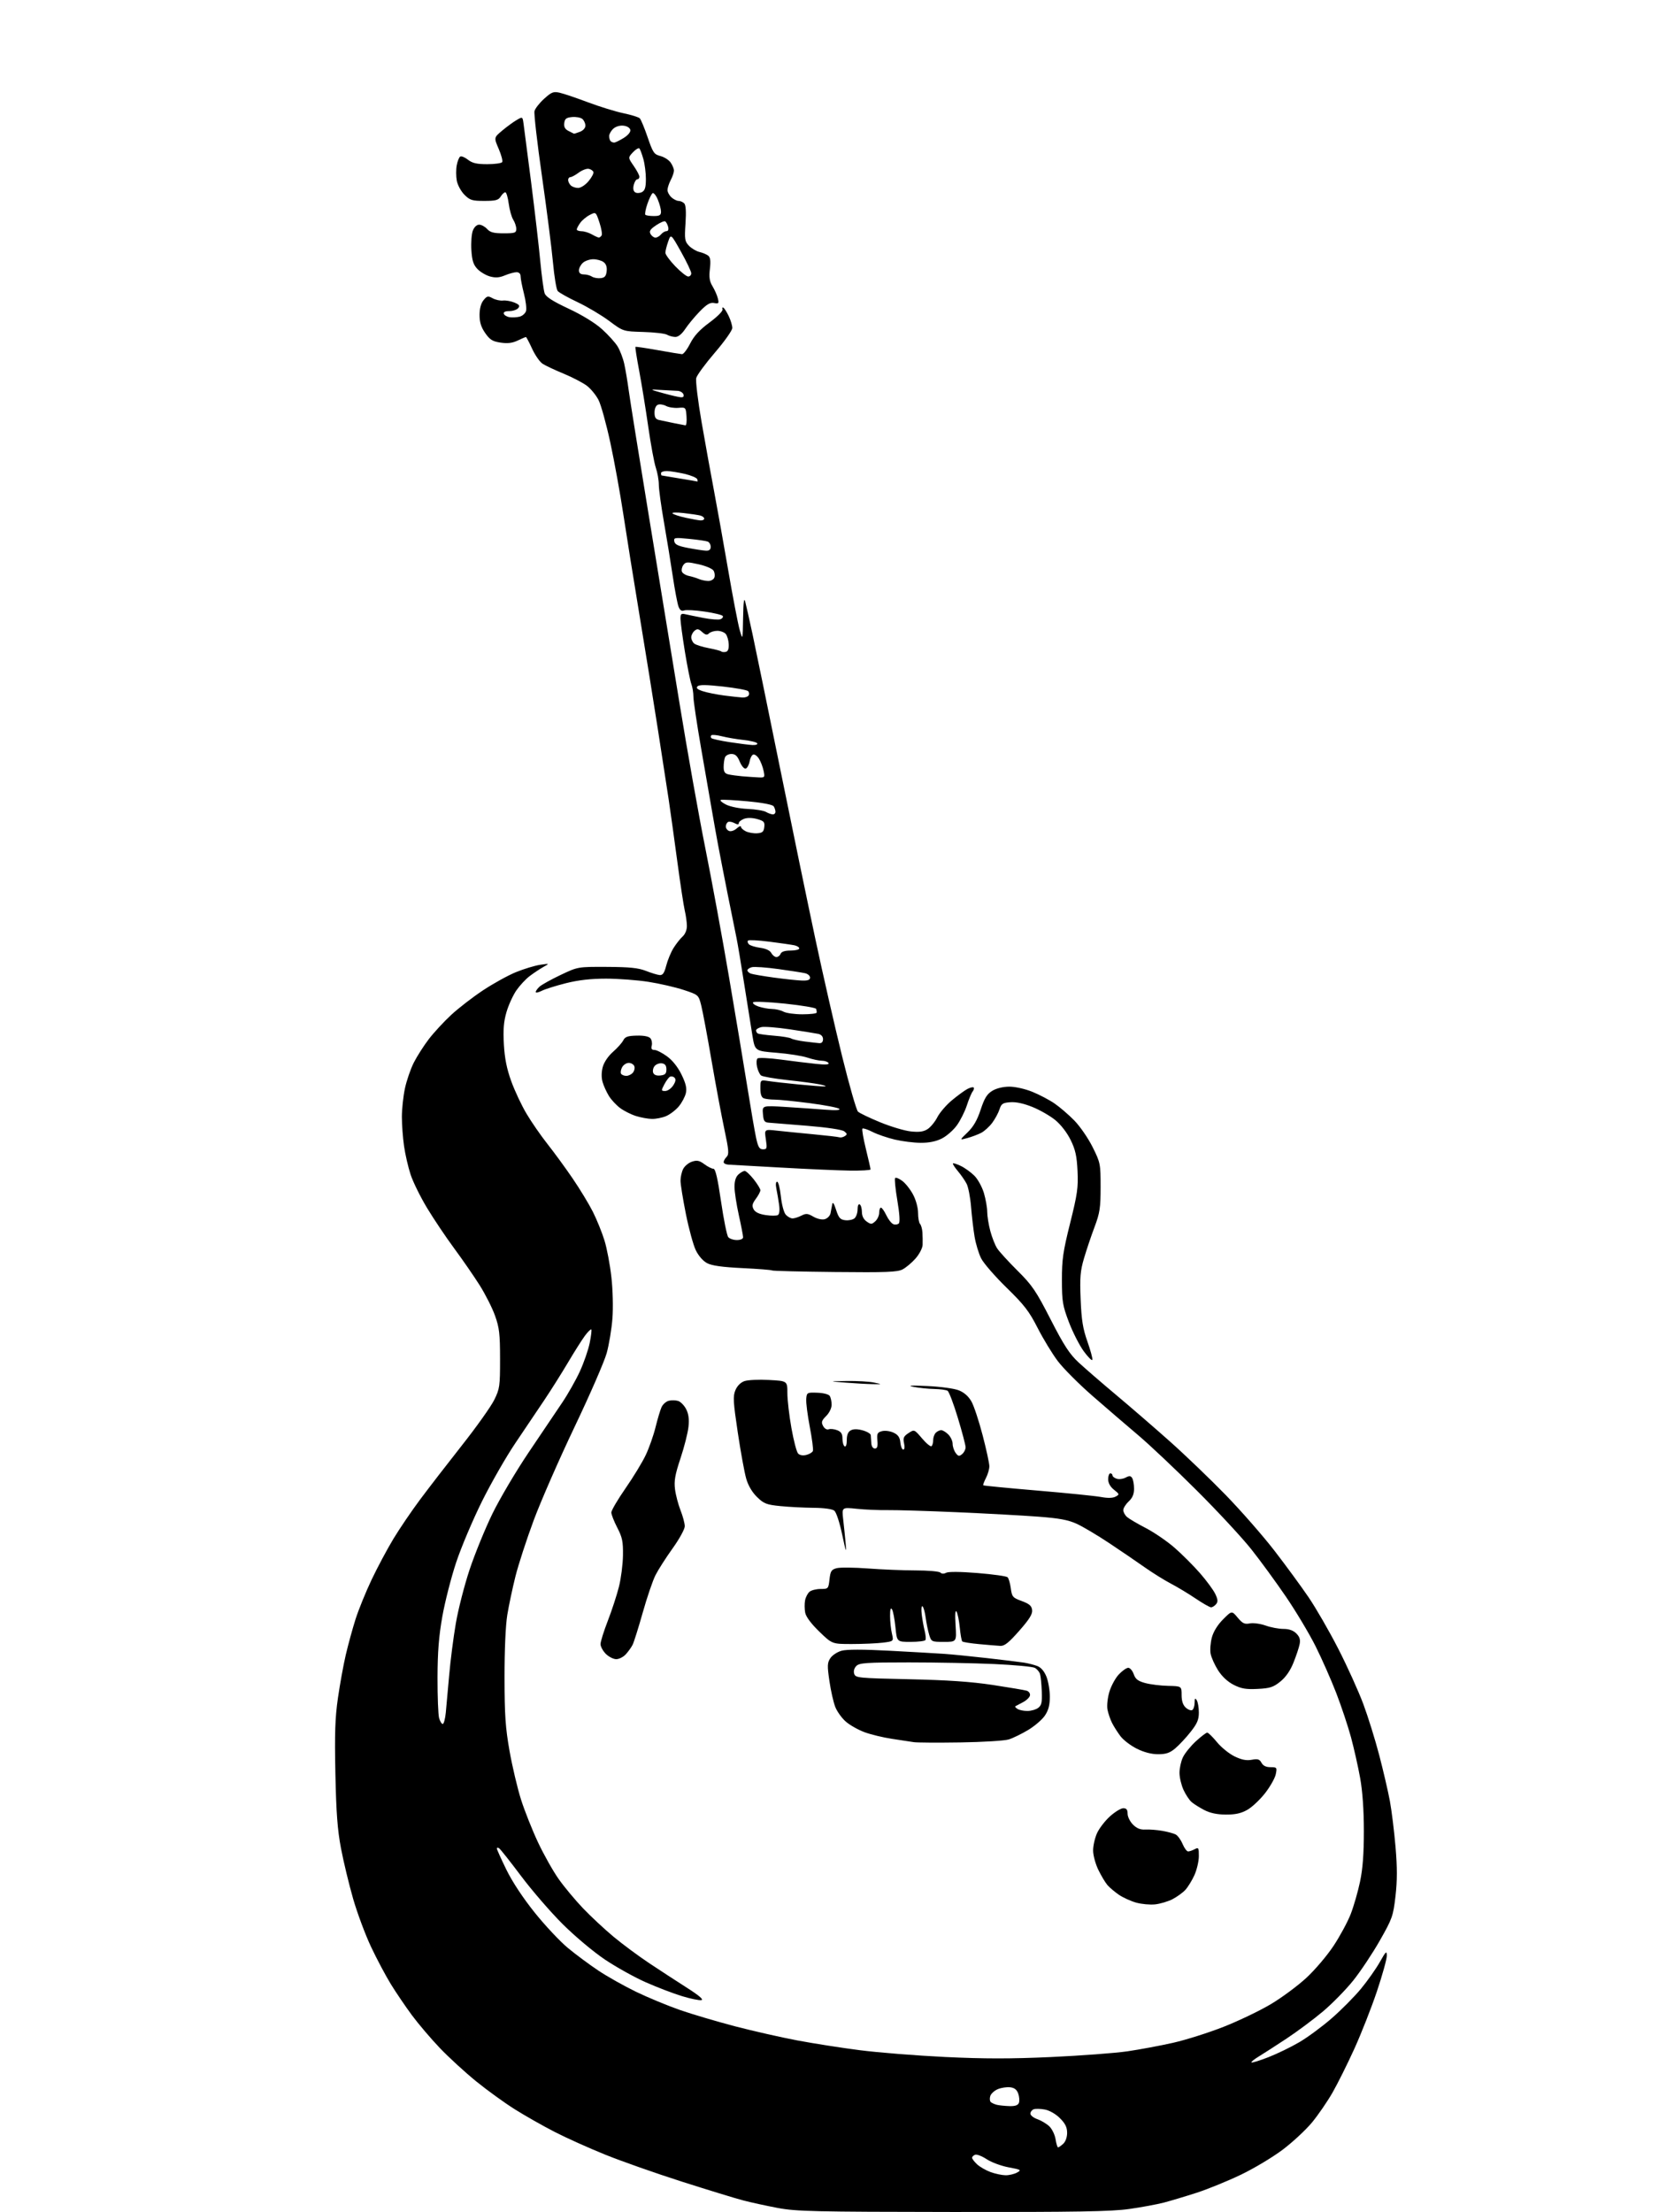 <?xml version="1.0" encoding="UTF-8" standalone="no"?>
<svg 
  version="1.1" 
  xmlns="http://www.w3.org/2000/svg" 
  xmlns:xlink="http://www.w3.org/1999/xlink" 
  xmlns:svg="http://www.w3.org/2000/svg"
  xmlns:rdf="http://www.w3.org/1999/02/22-rdf-syntax-ns#"
  xmlns:cc="http://creativecommons.org/ns#"
  xmlns:dc="http://purl.org/dc/elements/1.1/"
  viewBox="0 0 768 1024"
  width="768"
  height="1024"
>
<style>svg {background-color: white; }</style>"
<path stroke="none" fill="black" fill-rule="evenodd" d="M441.00,1023.89C376.65,1023.82 368.55,1023.63 360.00,1022.02C354.77,1021.03 347.57,1019.46 344.00,1018.52C340.43,1017.59 327.68,1013.68 315.69,1009.85C303.69,1006.02 287.71,1000.40 280.19,997.36C272.66,994.32 262.12,989.58 256.78,986.83C251.43,984.09 243.15,979.39 238.37,976.39C233.59,973.39 225.51,967.55 220.41,963.40C215.31,959.26 207.76,952.33 203.64,948.02C199.51,943.70 193.69,936.85 190.69,932.81C187.70,928.76 183.32,922.31 180.96,918.47C178.60,914.64 174.48,906.89 171.81,901.25C169.14,895.61 165.39,885.55 163.47,878.90C161.56,872.24 159.03,861.78 157.87,855.65C156.23,847.02 155.64,839.19 155.26,820.97C154.88,802.33 155.12,795.06 156.44,785.97C157.35,779.66 158.98,770.67 160.07,766.00C161.16,761.33 163.19,753.90 164.59,749.50C165.99,745.10 169.34,736.87 172.03,731.20C174.72,725.54 179.25,717.06 182.09,712.35C184.93,707.65 190.49,699.46 194.45,694.15C198.41,688.84 207.14,677.52 213.86,669.00C220.59,660.48 227.30,651.02 228.79,648.00C231.33,642.84 231.50,641.67 231.49,629.00C231.48,617.43 231.15,614.57 229.16,609.00C227.89,605.42 224.67,599.07 222.02,594.87C219.37,590.68 214.06,583.00 210.22,577.80C206.39,572.61 200.75,564.21 197.70,559.15C194.64,554.08 191.22,547.14 190.09,543.72C188.96,540.30 187.59,534.35 187.04,530.50C186.49,526.65 186.04,520.58 186.04,517.00C186.04,513.42 186.67,507.52 187.44,503.87C188.21,500.22 190.07,494.82 191.56,491.87C193.06,488.92 196.20,484.00 198.55,480.94C200.91,477.88 205.55,472.85 208.87,469.78C212.20,466.70 218.79,461.60 223.52,458.46C228.26,455.31 235.17,451.49 238.87,449.98C242.58,448.48 247.61,446.95 250.06,446.59C254.50,445.94 254.50,445.94 251.50,447.62C249.85,448.55 247.01,450.44 245.18,451.83C243.35,453.21 240.58,456.21 239.01,458.48C237.45,460.76 235.40,465.26 234.46,468.50C233.17,472.93 232.88,476.62 233.26,483.44C233.63,489.93 234.60,494.77 236.68,500.50C238.27,504.90 241.44,511.65 243.73,515.50C246.01,519.35 250.37,525.65 253.41,529.50C256.46,533.35 261.70,540.52 265.06,545.44C268.42,550.36 272.65,557.33 274.47,560.94C276.28,564.55 278.69,570.50 279.82,574.16C280.96,577.82 282.40,585.47 283.03,591.16C283.69,597.04 283.90,605.30 283.51,610.31C283.14,615.15 281.95,622.35 280.86,626.31C279.77,630.26 273.07,645.65 265.98,660.50C258.90,675.35 250.40,694.76 247.10,703.62C243.80,712.49 239.99,724.19 238.63,729.62C237.27,735.06 235.56,743.10 234.84,747.50C234.05,752.34 233.54,763.80 233.56,776.50C233.58,793.90 233.98,799.73 235.88,810.50C237.15,817.65 239.54,827.77 241.20,833.00C242.86,838.23 246.41,847.15 249.08,852.83C251.75,858.50 256.06,866.15 258.66,869.83C261.26,873.50 266.34,879.59 269.94,883.36C273.55,887.13 279.88,893.02 284.00,896.46C288.12,899.89 295.55,905.40 300.50,908.70C305.45,911.99 313.31,917.12 317.98,920.09C323.64,923.69 325.86,925.60 324.68,925.82C323.70,926.01 319.68,925.19 315.75,923.99C311.82,922.80 304.30,919.93 299.05,917.61C293.80,915.30 285.23,910.53 280.00,907.02C274.66,903.43 266.08,896.23 260.41,890.57C254.85,885.03 246.20,875.02 241.18,868.32C236.16,861.63 231.59,855.86 231.03,855.52C230.46,855.17 230.00,855.23 230.00,855.64C230.00,856.06 231.99,860.48 234.42,865.45C237.16,871.06 242.15,878.61 247.55,885.33C252.33,891.29 259.23,898.64 262.87,901.66C266.52,904.68 272.88,909.41 277.00,912.15C281.12,914.90 289.00,919.33 294.50,921.99C300.00,924.65 309.19,928.45 314.91,930.44C320.64,932.42 332.12,935.81 340.41,937.98C348.71,940.14 361.57,943.05 369.00,944.46C376.43,945.86 389.48,947.91 398.00,949.00C406.52,950.10 424.33,951.51 437.56,952.15C455.61,953.01 467.85,953.02 486.56,952.17C500.28,951.54 516.16,950.35 521.85,949.53C527.54,948.70 537.07,946.92 543.04,945.58C549.01,944.23 559.57,940.89 566.51,938.15C573.46,935.41 583.29,930.69 588.37,927.66C593.44,924.63 600.83,919.15 604.79,915.48C608.75,911.82 614.41,905.15 617.37,900.66C620.33,896.17 623.89,889.58 625.28,886.00C626.67,882.42 628.62,875.67 629.60,871.00C630.86,864.99 631.38,858.10 631.37,847.50C631.37,837.77 630.76,829.16 629.65,823.00C628.71,817.77 626.80,809.28 625.41,804.13C624.01,798.97 620.93,789.75 618.57,783.63C616.20,777.51 611.90,767.77 609.01,762.00C606.12,756.23 599.97,745.94 595.34,739.14C590.70,732.34 583.48,722.44 579.27,717.14C575.07,711.84 563.73,699.61 554.07,689.98C544.41,680.34 532.26,668.86 527.08,664.48C521.89,660.09 512.41,651.94 506.00,646.36C499.58,640.79 492.23,633.42 489.66,630.00C487.08,626.57 482.88,619.66 480.32,614.63C476.41,606.95 474.12,603.99 465.93,596.00C460.57,590.77 455.29,584.68 454.18,582.45C453.07,580.22 451.71,575.72 451.16,572.45C450.61,569.18 449.88,562.94 449.53,558.59C449.18,554.24 448.25,549.46 447.48,547.96C446.71,546.46 444.88,543.82 443.41,542.08C441.95,540.34 440.93,538.74 441.15,538.52C441.37,538.30 443.04,538.85 444.86,539.73C446.69,540.62 449.48,542.64 451.07,544.22C452.66,545.81 454.64,549.42 455.48,552.24C456.31,555.06 457.01,558.97 457.01,560.93C457.02,562.89 457.66,566.89 458.44,569.81C459.22,572.73 460.63,576.33 461.58,577.81C462.53,579.29 466.78,583.94 471.01,588.15C477.84,594.93 479.59,597.51 486.39,610.79C492.54,622.79 495.11,626.74 499.30,630.64C502.17,633.31 509.90,640.00 516.46,645.50C523.03,651.00 534.28,660.72 541.45,667.10C548.63,673.49 560.35,684.74 567.50,692.10C574.65,699.47 584.77,711.04 590.00,717.82C595.23,724.59 602.32,734.27 605.76,739.32C609.20,744.37 615.41,755.14 619.56,763.25C623.71,771.36 628.90,782.83 631.11,788.75C633.31,794.66 636.64,805.35 638.50,812.50C640.37,819.65 642.58,829.16 643.41,833.63C644.24,838.11 645.41,847.66 646.03,854.87C646.85,864.55 646.84,870.51 646.01,877.73C644.94,886.95 644.53,888.11 638.76,898.25C635.40,904.17 629.86,912.49 626.45,916.75C623.04,921.01 616.70,927.48 612.37,931.12C608.04,934.76 600.45,940.41 595.50,943.68C590.55,946.95 584.79,950.66 582.70,951.93C580.61,953.19 579.10,954.43 579.34,954.67C579.59,954.92 583.10,953.83 587.14,952.26C591.19,950.68 597.65,947.55 601.50,945.29C605.35,943.04 612.10,938.06 616.50,934.22C620.90,930.39 626.98,924.26 630.00,920.61C633.02,916.95 636.96,911.38 638.74,908.23C641.60,903.16 641.98,902.83 641.99,905.31C641.99,906.85 639.93,914.28 637.40,921.81C634.87,929.34 630.19,941.25 626.99,948.29C623.80,955.32 619.24,964.46 616.87,968.61C614.50,972.75 610.23,978.97 607.39,982.42C604.54,985.87 598.45,991.54 593.85,995.01C589.26,998.48 580.55,1003.71 574.50,1006.61C568.45,1009.52 559.23,1013.28 554.00,1014.98C548.77,1016.67 541.92,1018.72 538.77,1019.55C535.62,1020.37 528.42,1021.70 522.77,1022.50C514.49,1023.68 498.65,1023.95 441.00,1023.89zM465.50,1006.89C467.15,1006.91 469.54,1006.35 470.80,1005.65C472.96,1004.46 472.70,1004.30 466.90,1003.22C463.49,1002.58 458.92,1000.89 456.76,999.46C454.59,998.03 452.19,997.10 451.41,997.40C450.64,997.69 450.00,998.32 450.00,998.79C450.00,999.27 451.03,1000.62 452.29,1001.81C453.56,1002.99 456.37,1004.61 458.54,1005.41C460.72,1006.21 463.85,1006.87 465.50,1006.89zM489.80,994.00C490.10,994.00 491.17,993.26 492.17,992.35C493.27,991.35 494.00,989.31 494.00,987.25C494.00,984.68 493.15,982.95 490.68,980.48C488.71,978.51 485.86,976.88 483.69,976.47C481.67,976.09 479.34,976.04 478.51,976.36C477.68,976.68 477.00,977.58 477.00,978.37C477.00,979.16 478.44,980.31 480.21,980.92C481.97,981.54 484.45,983.02 485.73,984.21C487.00,985.41 488.31,988.10 488.65,990.19C488.98,992.29 489.50,994.00 489.80,994.00zM467.28,974.88C469.92,974.96 471.25,974.51 471.68,973.38C472.02,972.49 471.89,970.58 471.38,969.13C470.73,967.27 469.64,966.40 467.62,966.17C466.06,965.99 463.50,966.38 461.93,967.03C460.35,967.68 458.78,969.11 458.43,970.21C458.09,971.30 458.18,972.56 458.65,973.00C459.12,973.44 460.40,974.02 461.50,974.29C462.60,974.55 465.20,974.82 467.28,974.88zM534.75,881.50C532.41,881.76 528.45,881.39 525.94,880.69C523.43,879.98 519.83,878.34 517.94,877.04C516.05,875.74 513.68,873.74 512.68,872.59C511.68,871.44 509.78,868.25 508.44,865.50C507.10,862.73 506.02,858.71 506.03,856.50C506.04,854.30 506.86,850.70 507.87,848.50C508.87,846.30 511.56,842.81 513.85,840.75C516.13,838.69 518.90,837.00 520.00,837.00C521.48,837.00 522.00,837.67 522.00,839.55C522.00,840.95 523.12,843.21 524.49,844.58C526.25,846.34 527.92,847.01 530.24,846.87C532.03,846.77 535.52,847.03 538.00,847.46C540.48,847.88 543.29,848.65 544.25,849.15C545.22,849.66 546.65,851.63 547.45,853.54C548.25,855.44 549.40,857.00 550.01,857.00C550.63,857.00 552.00,856.53 553.07,855.96C554.84,855.02 555.00,855.29 554.98,859.21C554.97,861.57 554.04,865.52 552.92,868.00C551.79,870.48 549.89,873.56 548.69,874.85C547.48,876.14 544.81,878.06 542.75,879.12C540.69,880.17 537.09,881.25 534.75,881.50zM567.50,839.94C563.42,839.92 560.22,839.25 557.50,837.84C555.30,836.70 552.65,835.03 551.61,834.13C550.57,833.23 548.89,830.70 547.88,828.50C546.87,826.30 546.03,822.77 546.02,820.65C546.01,818.53 546.72,815.29 547.60,813.44C548.47,811.59 551.16,808.26 553.57,806.04C555.98,803.82 558.36,802.00 558.86,802.00C559.35,802.00 561.38,803.98 563.37,806.41C565.35,808.83 569.02,811.80 571.52,813.01C574.81,814.60 577.01,815.03 579.48,814.57C582.27,814.05 583.09,814.30 583.98,815.96C584.72,817.34 586.08,818.00 588.16,818.00C591.11,818.00 591.22,818.15 590.60,821.23C590.25,823.01 588.03,826.95 585.68,829.98C583.32,833.01 579.62,836.50 577.45,837.73C574.55,839.37 571.90,839.96 567.50,839.94zM536.12,812.00C533.06,812.00 529.59,811.10 526.28,809.45C523.46,808.05 520.07,805.46 518.73,803.70C517.39,801.94 515.62,799.15 514.79,797.50C513.96,795.85 513.01,793.06 512.68,791.31C512.34,789.54 512.73,785.90 513.55,783.15C514.36,780.42 516.32,776.80 517.91,775.09C519.50,773.39 521.48,772.00 522.30,772.00C523.13,772.00 524.27,773.32 524.83,774.94C525.64,777.25 526.78,778.14 530.18,779.06C532.55,779.70 537.31,780.29 540.75,780.36C547.00,780.50 547.00,780.50 547.00,784.60C547.00,787.38 547.62,789.25 548.94,790.44C550.00,791.41 551.35,791.90 551.94,791.54C552.52,791.18 553.01,789.67 553.02,788.19C553.03,786.09 553.24,785.83 554.00,787.00C554.53,787.83 554.98,790.37 554.98,792.66C555.00,795.99 554.23,797.79 551.14,801.70C549.02,804.39 545.83,807.80 544.06,809.29C541.56,811.40 539.80,812.00 536.12,812.00zM444.50,806.54C434.05,806.70 424.38,806.64 423.00,806.41C421.62,806.18 417.12,805.50 413.00,804.89C408.88,804.28 403.10,802.88 400.17,801.79C397.24,800.69 393.34,798.49 391.52,796.88C389.70,795.28 387.52,792.26 386.69,790.17C385.85,788.08 384.62,782.68 383.97,778.18C382.92,771.02 382.97,769.69 384.38,767.55C385.26,766.20 387.60,764.65 389.59,764.10C391.98,763.44 399.47,763.44 411.85,764.10C422.11,764.65 433.43,765.29 437.00,765.54C440.57,765.78 449.57,766.67 457.00,767.52C464.43,768.36 472.07,769.30 474.00,769.60C475.93,769.90 478.71,770.61 480.18,771.17C481.91,771.82 483.41,773.57 484.43,776.11C485.29,778.27 486.00,782.44 486.00,785.37C486.00,789.27 485.38,791.62 483.72,794.10C482.46,795.97 478.98,798.97 475.98,800.77C472.98,802.57 468.95,804.54 467.01,805.15C465.08,805.76 454.95,806.39 444.50,806.54zM204.95,798.00C205.45,798.00 206.09,795.64 206.37,792.75C206.66,789.86 207.36,782.06 207.94,775.40C208.51,768.75 209.89,757.97 211.01,751.45C212.12,744.92 215.02,733.65 217.44,726.40C219.87,719.15 224.59,707.59 227.93,700.72C231.28,693.85 238.81,681.09 244.68,672.37C250.55,663.64 257.55,653.25 260.23,649.29C262.91,645.32 266.60,638.79 268.44,634.79C270.28,630.78 272.33,624.88 272.98,621.67C273.64,618.46 273.97,615.64 273.73,615.39C273.48,615.15 272.18,616.42 270.83,618.22C269.49,620.03 265.98,625.55 263.05,630.50C260.12,635.45 255.16,643.33 252.03,648.00C248.91,652.67 242.85,661.67 238.57,668.00C234.29,674.33 227.33,686.48 223.09,695.02C218.86,703.55 213.50,716.21 211.19,723.16C208.88,730.10 206.00,741.34 204.79,748.14C203.15,757.35 202.58,764.58 202.54,776.50C202.52,785.30 202.85,793.74 203.27,795.25C203.69,796.76 204.45,798.00 204.95,798.00zM475.56,791.98C477.24,791.99 479.49,791.36 480.56,790.58C482.17,789.40 482.46,788.10 482.27,782.93C482.14,779.50 481.78,775.87 481.45,774.85C481.13,773.83 480.04,772.55 479.02,772.01C478.01,771.47 469.60,770.68 460.34,770.26C451.08,769.84 433.28,769.50 420.78,769.50C401.07,769.50 397.85,769.72 396.43,771.14C395.43,772.14 395.04,773.55 395.43,774.77C396.03,776.66 397.22,776.78 420.78,777.29C438.52,777.67 449.45,778.42 459.50,779.93C467.20,781.10 474.31,782.30 475.31,782.61C476.30,782.92 476.97,783.90 476.80,784.80C476.63,785.70 475.14,787.12 473.49,787.97C471.85,788.81 470.29,789.64 470.03,789.80C469.77,789.97 470.22,790.53 471.03,791.04C471.84,791.55 473.88,791.98 475.56,791.98zM582.19,781.77C576.81,782.04 574.64,781.67 571.12,779.89C568.33,778.47 565.71,776.03 563.88,773.16C562.31,770.68 560.76,767.22 560.43,765.48C560.10,763.74 560.37,760.35 561.01,757.95C561.75,755.20 563.69,752.08 566.22,749.55C570.24,745.52 570.24,745.52 572.95,748.77C575.20,751.47 576.15,751.92 578.58,751.45C580.19,751.14 583.47,751.58 585.88,752.44C588.28,753.30 591.99,754.00 594.13,754.00C596.73,754.00 598.69,754.69 600.10,756.10C601.66,757.66 602.06,758.97 601.63,761.11C601.31,762.70 600.02,766.55 598.77,769.66C597.28,773.37 595.19,776.37 592.69,778.38C589.45,780.99 587.89,781.49 582.19,781.77zM285.28,768.00C283.98,768.00 281.80,766.90 280.45,765.55C279.10,764.20 278.00,762.16 278.00,761.02C278.00,759.89 279.52,755.03 281.38,750.23C283.24,745.43 285.55,738.35 286.52,734.50C287.49,730.65 288.33,724.11 288.39,719.96C288.48,713.56 288.09,711.63 285.75,707.12C284.24,704.20 283.00,701.04 283.00,700.10C283.00,699.16 285.95,694.14 289.55,688.94C293.16,683.75 297.39,676.80 298.94,673.50C300.50,670.20 302.54,664.41 303.47,660.63C304.40,656.85 305.65,652.67 306.25,651.35C306.85,650.03 308.36,648.70 309.60,648.39C310.84,648.07 312.79,648.12 313.94,648.48C315.08,648.84 316.75,650.54 317.63,652.26C318.76,654.44 319.09,656.87 318.72,660.43C318.43,663.22 316.77,669.77 315.03,675.00C312.50,682.60 311.99,685.47 312.48,689.33C312.81,691.98 313.97,696.38 315.04,699.11C316.12,701.84 317.00,705.16 317.00,706.48C317.00,707.80 314.48,712.39 311.39,716.69C308.31,720.99 304.74,726.56 303.46,729.08C302.18,731.60 299.51,739.43 297.53,746.48C295.54,753.52 293.43,760.24 292.83,761.39C292.24,762.55 290.83,764.51 289.70,765.75C288.57,766.99 286.58,768.00 285.28,768.00zM463.03,761.85C461.64,761.77 457.25,761.41 453.27,761.04C449.29,760.67 445.78,760.11 445.46,759.79C445.14,759.47 444.62,756.58 444.31,753.36C443.99,750.13 443.32,746.83 442.81,746.00C442.21,745.03 442.05,747.26 442.36,752.25C442.85,760.00 442.85,760.00 437.00,760.00C431.28,760.00 431.13,759.93 430.16,756.75C429.61,754.96 428.87,751.37 428.52,748.77C428.17,746.17 427.50,743.81 427.04,743.52C426.57,743.24 426.42,744.91 426.69,747.25C426.97,749.59 427.58,753.03 428.06,754.91C428.53,756.78 428.69,758.69 428.40,759.16C428.12,759.62 425.03,760.00 421.54,760.00C415.20,760.00 415.20,760.00 414.52,753.17C414.14,749.42 413.43,745.71 412.93,744.92C412.32,743.96 412.03,744.95 412.04,748.00C412.04,750.48 412.43,754.13 412.89,756.13C413.73,759.75 413.73,759.75 408.62,760.37C405.80,760.71 399.39,760.99 394.36,760.99C385.23,761.00 385.23,761.00 379.28,755.25C375.53,751.62 373.12,748.39 372.75,746.50C372.43,744.85 372.40,742.28 372.69,740.78C372.98,739.28 373.92,737.48 374.77,736.78C375.62,736.08 377.93,735.50 379.91,735.50C383.42,735.50 383.51,735.40 384.00,731.07C384.43,727.23 384.88,726.53 387.31,725.89C388.86,725.47 395.39,725.54 401.81,726.02C408.24,726.51 418.19,726.91 423.91,726.92C429.64,726.92 434.77,727.37 435.32,727.92C435.93,728.53 436.95,728.56 438.01,728.00C439.04,727.44 444.78,727.50 452.60,728.14C459.70,728.72 465.92,729.59 466.43,730.08C466.94,730.56 467.62,732.87 467.93,735.20C468.46,739.15 468.81,739.56 473.00,741.10C476.49,742.38 477.57,743.31 477.80,745.25C478.03,747.12 476.54,749.53 471.83,754.87C466.95,760.42 465.00,761.97 463.03,761.85zM560.63,744.00C560.01,744.00 556.80,742.17 553.50,739.94C550.20,737.71 545.02,734.59 542.00,733.01C538.98,731.42 533.58,728.06 530.00,725.54C526.42,723.01 519.03,717.97 513.56,714.33C508.09,710.69 501.30,706.65 498.46,705.35C494.47,703.53 490.38,702.77 480.40,702.02C473.31,701.49 456.48,700.57 443.01,699.98C429.54,699.39 415.14,698.96 411.01,699.01C406.88,699.07 400.39,698.80 396.59,698.40C389.69,697.68 389.69,697.68 390.34,703.34C390.70,706.45 391.23,711.59 391.51,714.75C391.90,719.24 391.55,718.30 389.91,710.50C388.68,704.69 387.13,699.98 386.21,699.25C385.25,698.50 381.40,697.98 376.56,697.94C372.13,697.90 365.25,697.55 361.27,697.15C354.85,696.51 353.63,696.04 350.48,692.98C348.22,690.79 346.38,687.68 345.46,684.50C344.65,681.74 342.89,672.10 341.54,663.09C339.41,648.80 339.26,646.30 340.44,643.49C341.28,641.49 342.86,639.90 344.64,639.29C346.21,638.75 351.32,638.51 356.00,638.77C364.50,639.22 364.50,639.22 364.50,644.86C364.50,647.96 365.34,655.23 366.37,661.00C367.39,666.77 368.78,672.09 369.46,672.81C370.22,673.62 371.67,673.87 373.27,673.47C374.69,673.11 376.06,672.28 376.32,671.62C376.57,670.96 375.92,665.93 374.87,660.46C373.82,654.98 373.08,649.15 373.23,647.50C373.49,644.58 373.64,644.50 378.39,644.67C381.20,644.77 383.65,645.41 384.13,646.17C384.59,646.90 384.98,648.72 384.98,650.20C384.99,651.78 383.94,653.97 382.46,655.45C380.34,657.57 380.10,658.33 381.04,660.07C381.68,661.27 382.76,661.92 383.59,661.61C384.37,661.30 386.14,661.48 387.51,662.00C389.39,662.72 390.00,663.68 390.00,665.92C390.00,667.55 390.45,669.16 391.00,669.50C391.59,669.87 392.00,668.69 392.00,666.59C392.00,664.18 392.59,662.76 393.86,662.08C395.09,661.42 396.94,661.42 399.36,662.09C401.36,662.64 403.04,663.64 403.10,664.30C403.15,664.96 403.27,666.62 403.35,668.00C403.44,669.49 404.11,670.50 405.00,670.50C406.11,670.50 406.41,669.56 406.17,666.79C405.89,663.54 406.17,663.00 408.35,662.45C409.73,662.10 412.12,662.43 413.68,663.17C415.78,664.17 416.58,665.35 416.81,667.76C416.99,669.54 417.58,671.00 418.14,671.00C418.75,671.00 418.90,669.81 418.51,668.07C417.98,665.61 418.31,664.84 420.56,663.37C423.25,661.60 423.25,661.60 426.89,665.87C428.89,668.22 430.86,669.81 431.26,669.40C431.67,669.00 432.00,667.71 432.00,666.53C432.00,665.36 432.54,663.86 433.20,663.20C433.86,662.54 434.99,662.00 435.70,662.00C436.42,662.00 437.90,662.90 439.00,664.00C440.10,665.10 441.00,667.04 441.00,668.31C441.00,669.58 441.63,671.47 442.39,672.52C443.57,674.14 444.03,674.22 445.39,673.09C446.28,672.36 447.00,670.94 447.00,669.94C447.00,668.93 445.39,662.81 443.42,656.32C441.46,649.83 439.32,644.19 438.67,643.78C438.03,643.37 435.25,642.99 432.50,642.94C429.75,642.89 425.48,642.45 423.00,641.97C419.75,641.33 421.49,641.22 429.32,641.58C435.47,641.86 441.77,642.72 443.91,643.58C446.38,644.57 448.39,646.37 449.75,648.80C450.88,650.83 453.20,657.85 454.90,664.40C456.61,670.94 458.00,677.38 458.00,678.70C458.00,680.02 457.29,682.47 456.43,684.14C455.56,685.82 455.01,687.34 455.19,687.53C455.38,687.71 466.65,688.81 480.24,689.96C493.83,691.11 507.09,692.45 509.70,692.94C512.81,693.52 515.14,693.46 516.42,692.77C518.31,691.76 518.29,691.64 515.69,689.57C513.96,688.19 513.00,686.46 513.00,684.71C513.00,683.22 513.45,682.00 514.00,682.00C514.55,682.00 515.00,682.42 515.00,682.93C515.00,683.45 515.88,684.15 516.96,684.49C518.04,684.83 519.90,684.59 521.09,683.95C522.79,683.04 523.44,683.08 524.11,684.15C524.58,684.89 524.98,687.11 524.98,689.08C525.00,691.61 524.27,693.34 522.50,695.00C521.12,696.29 520.00,698.10 520.00,699.02C520.00,699.94 520.79,701.37 521.75,702.21C522.71,703.04 526.65,705.36 530.50,707.35C534.35,709.35 540.33,713.45 543.78,716.46C547.23,719.48 552.52,724.76 555.53,728.22C558.54,731.67 561.71,735.98 562.58,737.80C563.81,740.40 563.89,741.43 562.95,742.56C562.29,743.35 561.25,744.00 560.63,744.00zM404.00,640.70C401.52,640.66 395.90,640.35 391.50,640.00C383.50,639.37 383.50,639.37 392.00,639.24C396.68,639.17 402.30,639.49 404.50,639.94C408.50,640.77 408.50,640.77 404.00,640.70zM505.69,629.44C505.50,630.00 503.71,628.21 501.70,625.48C499.70,622.74 496.61,616.67 494.83,612.00C491.92,604.32 491.60,602.44 491.59,592.50C491.57,583.04 492.10,579.36 495.40,566.15C498.75,552.74 499.18,549.70 498.82,542.07C498.49,535.12 497.84,532.18 495.63,527.68C494.00,524.34 491.10,520.58 488.55,518.49C486.18,516.55 481.44,513.82 478.01,512.43C473.98,510.79 470.35,510.00 467.72,510.20C464.19,510.46 463.53,510.90 462.70,513.50C462.17,515.15 460.65,517.96 459.32,519.75C457.99,521.54 455.68,523.63 454.20,524.39C452.71,525.15 449.84,526.24 447.81,526.79C444.12,527.81 444.12,527.81 447.92,524.15C450.62,521.55 452.37,518.53 453.97,513.67C455.73,508.32 456.90,506.42 459.36,504.92C461.29,503.74 464.34,503.01 467.27,503.00C470.00,503.00 474.56,504.02 477.94,505.40C481.19,506.72 485.81,509.15 488.20,510.80C490.60,512.45 494.71,515.98 497.32,518.65C499.94,521.32 503.75,526.85 505.79,530.95C509.40,538.19 509.50,538.70 509.50,549.45C509.50,559.12 509.15,561.43 506.68,568.00C505.13,572.12 502.94,578.63 501.82,582.45C500.09,588.32 499.85,591.27 500.26,601.45C500.65,611.05 501.29,615.02 503.39,620.96C504.84,625.07 505.87,628.88 505.69,629.44zM386.39,588.79C370.69,588.63 357.65,588.30 357.41,588.07C357.16,587.83 351.01,587.34 343.73,586.99C334.40,586.54 329.57,585.87 327.35,584.70C325.47,583.72 323.36,581.31 322.11,578.72C320.95,576.34 318.89,568.79 317.52,561.95C316.15,555.10 315.02,548.15 315.03,546.50C315.03,544.85 315.59,542.41 316.26,541.08C316.94,539.75 318.78,538.23 320.35,537.71C322.65,536.95 323.75,537.17 326.06,538.88C327.63,540.05 329.52,541.00 330.25,541.00C331.20,541.00 332.21,545.32 333.79,556.15C335.01,564.49 336.51,571.91 337.13,572.65C337.74,573.39 339.54,574.00 341.12,574.00C342.82,574.00 344.00,573.47 344.00,572.70C344.00,571.98 343.11,567.37 342.02,562.45C340.93,557.53 340.03,551.66 340.02,549.40C340.01,546.69 340.61,544.75 341.83,543.65C342.83,542.74 344.15,542.00 344.74,542.00C345.34,542.00 347.22,543.75 348.92,545.89C350.61,548.04 352.00,550.30 352.00,550.93C352.00,551.57 351.06,553.36 349.90,554.92C348.24,557.17 348.02,558.17 348.87,559.76C349.59,561.11 351.43,561.99 354.47,562.44C356.96,562.82 359.50,562.81 360.11,562.43C360.81,562.00 361.02,560.18 360.66,557.62C360.34,555.35 359.78,552.04 359.41,550.25C359.01,548.29 359.15,547.00 359.76,547.00C360.31,547.00 361.09,550.04 361.48,553.75C361.88,557.54 362.87,561.27 363.75,562.25C364.61,563.21 366.03,563.99 366.90,563.99C367.78,563.98 369.62,563.39 371.00,562.69C373.13,561.60 373.95,561.67 376.52,563.17C378.28,564.19 380.48,564.69 381.78,564.35C383.02,564.02 384.22,562.80 384.47,561.63C384.72,560.46 385.07,558.60 385.26,557.50C385.48,556.13 386.05,556.92 387.04,560.00C388.26,563.76 388.96,564.55 391.31,564.82C392.86,565.00 394.77,564.61 395.56,563.95C396.35,563.29 397.00,561.43 397.00,559.82C397.00,558.12 397.42,557.14 398.00,557.50C398.55,557.84 399.00,559.42 399.00,561.00C399.00,562.84 399.80,564.45 401.19,565.42C403.18,566.81 403.56,566.80 405.19,565.32C406.19,564.43 407.00,562.63 407.00,561.35C407.00,560.06 407.37,559.00 407.81,559.00C408.26,559.00 409.39,560.59 410.31,562.53C411.24,564.47 412.70,566.33 413.57,566.66C414.43,566.99 415.56,566.84 416.09,566.31C416.69,565.71 416.44,561.79 415.40,555.64C414.49,550.29 414.04,545.63 414.39,545.27C414.74,544.92 416.25,545.54 417.73,546.65C419.21,547.75 421.45,550.61 422.71,552.99C424.03,555.48 425.00,559.07 425.00,561.46C425.00,563.74 425.41,566.03 425.92,566.55C426.42,567.07 426.92,568.85 427.02,570.50C427.13,572.15 427.16,574.72 427.11,576.22C427.05,577.72 425.59,580.53 423.85,582.52C422.12,584.49 419.40,586.77 417.82,587.59C415.42,588.84 410.15,589.04 386.39,588.79zM393.25,541.85C387.89,541.77 373.60,541.14 361.50,540.45C349.40,539.76 338.49,539.15 337.25,539.10C336.01,539.04 335.00,538.52 335.00,537.93C335.00,537.34 335.62,536.24 336.38,535.48C337.55,534.31 337.40,532.40 335.35,522.80C334.02,516.58 331.35,502.27 329.41,491.00C327.48,479.73 325.33,468.25 324.64,465.50C323.38,460.50 323.38,460.50 316.44,458.21C312.62,456.95 305.26,455.26 300.09,454.46C294.91,453.66 286.11,453.00 280.53,453.00C273.51,453.00 267.78,453.65 261.94,455.12C257.30,456.29 252.26,457.87 250.75,458.65C249.24,459.42 248.00,459.66 248.00,459.18C248.00,458.70 248.81,457.58 249.80,456.68C250.79,455.79 255.17,453.36 259.55,451.28C267.50,447.50 267.50,447.50 281.00,447.56C291.46,447.61 295.51,448.03 299.00,449.40C301.48,450.38 304.34,451.25 305.37,451.34C306.80,451.46 307.52,450.43 308.42,446.95C309.06,444.45 310.57,440.82 311.76,438.88C312.96,436.95 314.85,434.54 315.97,433.53C317.19,432.42 317.99,430.46 317.98,428.60C317.96,426.89 317.53,423.70 317.00,421.50C316.48,419.30 314.91,408.95 313.51,398.50C312.11,388.05 310.32,375.23 309.54,370.00C308.75,364.77 306.53,350.38 304.61,338.00C302.69,325.62 298.89,302.00 296.16,285.50C293.43,269.00 290.01,247.65 288.56,238.06C287.11,228.47 284.41,213.56 282.55,204.93C280.69,196.30 278.23,187.42 277.09,185.18C275.95,182.94 273.52,179.97 271.69,178.57C269.85,177.18 265.02,174.66 260.94,172.97C256.86,171.29 252.46,169.22 251.17,168.37C249.87,167.52 247.70,164.39 246.33,161.42C244.97,158.44 243.68,156.00 243.46,156.00C243.24,156.00 241.53,156.73 239.65,157.63C237.18,158.81 234.97,159.07 231.72,158.59C227.99,158.03 226.76,157.26 224.60,154.15C222.72,151.44 222.00,149.12 222.00,145.81C222.00,142.87 222.65,140.42 223.82,138.98C225.45,136.97 225.89,136.87 228.07,138.07C229.41,138.80 231.55,139.27 232.84,139.12C234.13,138.96 236.50,139.38 238.11,140.04C240.43,141.01 240.80,141.54 239.89,142.63C239.27,143.38 237.42,144.00 235.79,144.00C233.87,144.00 232.98,144.44 233.24,145.25C233.47,145.94 234.68,146.65 235.93,146.83C237.18,147.02 239.25,146.90 240.54,146.58C241.82,146.26 243.15,145.10 243.50,144.01C243.84,142.92 243.42,139.29 242.56,135.94C241.70,132.58 241.00,128.97 241.00,127.92C241.00,126.71 240.31,126.00 239.12,126.00C238.09,126.00 235.68,126.66 233.76,127.46C231.18,128.54 229.37,128.67 226.81,127.96C224.91,127.43 222.28,125.86 220.97,124.47C219.12,122.50 218.51,120.56 218.21,115.72C218.00,112.30 218.30,108.26 218.89,106.75C219.52,105.11 220.70,104.00 221.82,104.00C222.85,104.00 224.50,104.90 225.50,106.00C226.92,107.57 228.58,108.00 233.15,108.00C238.37,108.00 239.00,107.78 239.00,105.96C239.00,104.85 238.37,102.93 237.60,101.71C236.82,100.50 235.88,97.14 235.50,94.25C235.12,91.36 234.41,89.00 233.91,89.00C233.42,89.00 232.45,89.90 231.77,91.00C230.73,92.66 229.44,93.00 224.18,93.00C218.55,93.00 217.53,92.68 215.00,90.15C213.43,88.58 211.84,85.66 211.46,83.65C211.09,81.64 211.07,78.44 211.43,76.54C211.78,74.63 212.51,72.80 213.05,72.47C213.58,72.14 215.20,72.80 216.64,73.94C218.67,75.53 220.72,76.00 225.58,76.00C229.04,76.00 232.15,75.56 232.48,75.03C232.81,74.50 232.08,71.73 230.85,68.88C228.62,63.69 228.62,63.69 232.45,60.48C234.56,58.71 237.54,56.52 239.09,55.61C241.90,53.95 241.90,53.95 242.36,57.22C242.62,59.03 244.20,71.30 245.89,84.50C247.57,97.70 249.48,114.12 250.12,121.00C250.77,127.88 251.68,134.53 252.14,135.79C252.74,137.43 255.95,139.48 263.24,142.89C269.56,145.85 275.50,149.50 278.70,152.39C281.55,154.97 284.79,158.54 285.89,160.33C286.99,162.11 288.38,165.72 288.97,168.35C289.56,170.98 290.50,176.59 291.07,180.82C291.64,185.04 295.66,210.10 299.99,236.50C304.33,262.90 310.85,302.73 314.48,325.00C318.10,347.27 323.51,377.65 326.49,392.50C329.47,407.35 334.44,434.35 337.52,452.50C340.61,470.65 344.44,493.60 346.02,503.50C347.60,513.40 349.40,523.86 350.03,526.75C350.95,530.99 351.56,532.00 353.20,532.00C355.05,532.00 355.16,531.59 354.53,527.35C353.83,522.70 353.83,522.70 359.67,523.36C362.87,523.71 370.45,524.47 376.50,525.04C382.55,525.61 387.99,526.24 388.59,526.45C389.19,526.65 390.32,526.40 391.09,525.89C392.28,525.11 392.23,524.76 390.82,523.67C389.82,522.90 382.94,521.87 373.82,521.12C365.39,520.43 357.38,519.79 356.00,519.68C353.86,519.53 353.45,518.95 353.18,515.61C352.86,511.72 352.86,511.72 363.68,512.39C369.63,512.76 377.88,513.33 382.00,513.66C386.92,514.04 389.16,513.91 388.50,513.26C387.95,512.72 381.81,511.54 374.86,510.64C367.91,509.74 360.64,509.00 358.69,509.00C356.75,509.00 354.45,508.73 353.58,508.39C352.51,507.98 352.00,506.51 352.00,503.81C352.00,499.82 352.00,499.82 355.75,500.40C357.81,500.72 364.16,501.44 369.86,501.99C375.55,502.55 380.95,502.95 381.86,502.89C382.76,502.82 381.70,502.40 379.50,501.95C377.30,501.49 370.55,500.59 364.50,499.94C358.45,499.29 352.97,498.33 352.31,497.81C351.66,497.29 350.83,495.50 350.46,493.83C350.10,492.17 350.18,490.42 350.65,489.96C351.12,489.50 356.00,489.72 361.50,490.46C367.00,491.20 374.36,492.10 377.85,492.46C382.22,492.92 383.99,492.79 383.54,492.06C383.18,491.48 381.80,491.00 380.48,491.00C379.15,491.00 376.14,490.35 373.78,489.56C371.43,488.76 365.00,487.75 359.51,487.31C349.51,486.50 349.51,486.50 348.34,479.50C347.70,475.65 345.98,464.85 344.52,455.50C343.07,446.15 341.44,436.48 340.92,434.00C340.39,431.52 338.57,422.52 336.88,414.00C335.18,405.48 333.17,395.12 332.40,391.00C331.63,386.88 330.34,379.68 329.54,375.00C328.73,370.32 326.48,357.35 324.53,346.17C322.59,334.98 321.00,324.33 321.00,322.48C321.00,320.64 320.57,318.00 320.04,316.61C319.52,315.23 318.17,308.44 317.04,301.53C315.92,294.61 315.00,287.79 315.00,286.37C315.00,284.20 315.36,283.87 317.25,284.32C318.49,284.61 322.29,285.39 325.71,286.05C329.13,286.71 332.64,286.97 333.52,286.63C334.41,286.29 334.88,285.61 334.58,285.12C334.27,284.63 330.49,283.72 326.18,283.09C321.86,282.45 317.58,282.22 316.68,282.57C315.52,283.01 314.75,282.47 314.10,280.76C313.59,279.42 312.41,273.19 311.47,266.91C310.54,260.63 308.70,249.36 307.39,241.86C306.07,234.36 304.99,226.48 304.99,224.36C304.98,222.24 304.36,218.70 303.60,216.50C302.85,214.30 301.27,205.75 300.09,197.50C298.91,189.25 297.02,177.62 295.90,171.66C294.77,165.70 293.99,160.70 294.17,160.56C294.35,160.41 299.00,161.10 304.50,162.08C310.00,163.07 315.05,163.90 315.73,163.94C316.41,163.97 318.10,161.76 319.49,159.02C321.29,155.47 323.87,152.67 328.47,149.27C332.15,146.55 334.73,143.94 334.47,143.20C334.23,142.48 334.41,142.14 334.89,142.43C335.37,142.73 336.49,144.51 337.38,146.38C338.27,148.26 339.00,150.71 339.00,151.82C339.00,152.93 335.39,158.04 330.98,163.17C326.57,168.30 322.67,173.61 322.31,174.97C321.96,176.33 323.08,185.55 324.80,195.47C326.52,205.39 329.09,219.57 330.50,227.00C331.91,234.42 334.85,250.85 337.03,263.50C339.20,276.15 341.62,288.75 342.40,291.50C343.82,296.50 343.82,296.50 344.00,286.00C344.13,278.63 344.42,276.39 344.98,278.50C345.42,280.15 346.94,286.90 348.36,293.50C349.78,300.10 355.46,327.77 360.99,355.00C366.51,382.23 373.91,418.00 377.42,434.50C380.93,451.00 386.52,475.48 389.83,488.89C393.14,502.31 396.45,513.85 397.18,514.55C397.90,515.24 402.55,517.47 407.50,519.50C412.45,521.53 418.84,523.44 421.72,523.73C425.59,524.13 427.59,523.85 429.45,522.62C430.84,521.71 432.86,519.24 433.94,517.12C435.02,515.00 438.06,511.47 440.70,509.28C443.34,507.09 446.55,504.74 447.84,504.07C449.12,503.39 450.42,503.09 450.73,503.39C451.03,503.70 450.83,504.53 450.27,505.23C449.72,505.93 448.50,508.83 447.58,511.68C446.65,514.53 444.57,518.68 442.96,520.90C441.35,523.13 438.24,525.86 436.05,526.97C433.40,528.33 430.16,529.00 426.29,528.99C423.11,528.98 417.67,528.30 414.22,527.49C410.76,526.67 406.11,525.08 403.87,523.93C401.64,522.79 399.55,522.11 399.24,522.42C398.93,522.73 399.65,526.95 400.84,531.79C402.03,536.63 403.00,540.91 403.00,541.30C403.00,541.68 398.61,541.93 393.25,541.85zM301.78,517.93C299.98,517.90 296.66,517.29 294.42,516.59C292.18,515.89 288.89,514.24 287.11,512.92C285.33,511.61 282.97,509.08 281.88,507.30C280.78,505.52 279.46,502.62 278.95,500.84C278.37,498.80 278.40,496.24 279.03,493.90C279.62,491.69 281.54,488.86 283.76,486.90C285.82,485.10 287.96,482.70 288.53,481.56C289.35,479.91 290.58,479.47 294.76,479.37C298.08,479.29 300.37,479.74 301.10,480.62C301.72,481.37 302.00,482.89 301.71,483.99C301.33,485.44 301.68,486.00 302.94,486.00C303.91,486.00 306.52,487.32 308.74,488.93C311.29,490.77 313.78,493.90 315.48,497.37C317.49,501.49 318.01,503.68 317.51,505.97C317.13,507.66 315.65,510.45 314.21,512.16C312.77,513.87 310.12,515.89 308.33,516.64C306.53,517.39 303.59,517.97 301.78,517.93zM307.95,505.00C309.05,505.00 310.71,503.85 311.63,502.45C312.80,500.65 312.98,499.58 312.24,498.84C311.65,498.25 310.68,498.08 310.08,498.45C309.48,498.82 308.30,500.45 307.47,502.06C306.03,504.84 306.06,505.00 307.95,505.00zM289.94,498.00C290.94,498.00 292.31,497.33 292.99,496.51C293.67,495.69 293.96,494.34 293.64,493.51C293.32,492.68 292.16,492.00 291.07,492.00C289.97,492.00 288.58,492.91 287.99,494.02C287.39,495.13 287.18,496.48 287.51,497.02C287.85,497.56 288.94,498.00 289.94,498.00zM305.74,497.82C307.93,497.57 308.50,496.99 308.50,495.00C308.50,493.23 307.89,492.41 306.41,492.20C305.26,492.04 303.75,492.59 303.05,493.44C302.35,494.28 302.05,495.69 302.38,496.55C302.78,497.59 303.94,498.02 305.74,497.82zM379.25,482.86C380.38,482.95 381.00,482.29 381.00,481.02C381.00,479.77 380.17,478.86 378.75,478.56C377.51,478.30 371.61,477.35 365.64,476.46C359.66,475.57 353.70,475.11 352.39,475.44C351.07,475.77 350.00,476.45 350.00,476.96C350.00,477.47 350.36,478.10 350.80,478.37C351.24,478.65 354.63,479.11 358.35,479.41C362.06,479.70 365.64,480.29 366.30,480.71C366.96,481.12 369.75,481.75 372.50,482.09C375.25,482.44 378.29,482.78 379.25,482.86zM371.44,469.50C375.04,469.50 378.01,469.15 378.06,468.73C378.11,468.30 378.00,467.52 377.82,467.00C377.65,466.48 371.20,465.39 363.50,464.58C355.80,463.78 349.13,463.48 348.67,463.93C348.22,464.38 349.30,465.26 351.07,465.88C352.85,466.49 355.69,467.02 357.40,467.04C359.10,467.05 361.49,467.62 362.71,468.29C363.92,468.95 367.85,469.50 371.44,469.50zM371.25,453.88C373.95,453.97 375.00,453.59 375.00,452.52C375.00,451.70 373.99,450.80 372.75,450.50C371.51,450.21 365.91,449.33 360.30,448.56C354.70,447.79 349.18,447.40 348.05,447.70C346.92,447.99 346.00,448.64 346.00,449.15C346.00,449.65 346.70,450.33 347.55,450.66C348.40,450.98 353.24,451.82 358.30,452.51C363.36,453.20 369.19,453.81 371.25,453.88zM359.43,443.00C360.18,443.00 361.05,442.32 361.36,441.50C361.74,440.51 363.31,440.00 365.97,440.00C368.19,440.00 370.00,439.56 370.00,439.02C370.00,438.48 368.99,437.82 367.75,437.56C366.51,437.30 361.33,436.55 356.23,435.90C351.13,435.24 346.66,435.01 346.29,435.37C345.93,435.74 346.11,436.51 346.70,437.10C347.28,437.68 349.63,438.41 351.92,438.72C354.54,439.07 356.44,439.96 357.07,441.14C357.62,442.16 358.68,443.00 359.43,443.00zM350.50,385.71C352.95,385.54 353.56,385.01 353.81,382.81C354.08,380.48 353.65,380.00 350.48,379.12C348.20,378.49 345.92,378.46 344.41,379.03C343.09,379.54 342.00,380.43 342.00,381.01C342.00,381.75 341.39,381.74 339.98,380.99C338.87,380.39 337.52,380.18 336.98,380.51C336.44,380.85 336.00,381.78 336.00,382.59C336.00,383.40 336.69,384.33 337.54,384.65C338.38,384.98 339.96,384.44 341.04,383.47C342.12,382.49 343.00,382.14 343.00,382.69C343.00,383.24 344.01,384.19 345.25,384.80C346.49,385.41 348.85,385.82 350.50,385.71zM357.75,376.97C358.44,376.99 358.99,376.44 358.98,375.75C358.98,375.06 358.61,373.93 358.17,373.24C357.67,372.46 353.06,371.57 346.12,370.92C339.94,370.35 334.36,370.05 333.73,370.26C333.09,370.47 334.13,371.43 336.04,372.40C338.02,373.41 342.31,374.28 346.09,374.44C349.71,374.59 353.54,375.22 354.59,375.83C355.64,376.44 357.06,376.95 357.75,376.97zM350.83,359.83C354.08,360.00 354.14,359.92 353.48,356.75C353.11,354.96 352.14,352.46 351.34,351.19C350.53,349.92 349.34,349.05 348.69,349.27C348.03,349.49 347.27,350.94 347.00,352.50C346.73,354.06 345.93,355.52 345.24,355.76C344.52,355.99 343.32,354.63 342.47,352.59C341.35,349.90 340.38,349.00 338.59,349.00C337.28,349.00 335.94,349.71 335.61,350.58C335.27,351.45 335.00,353.47 335.00,355.06C335.00,357.25 335.55,358.08 337.25,358.46C338.49,358.74 341.30,359.12 343.50,359.32C345.70,359.51 349.00,359.74 350.83,359.83zM348.31,344.86C349.85,344.94 350.86,344.58 350.54,344.07C350.23,343.56 347.39,342.86 344.23,342.52C341.08,342.18 336.57,341.42 334.22,340.82C331.87,340.22 329.66,340.01 329.30,340.36C328.95,340.71 328.97,341.30 329.33,341.67C329.70,342.03 333.49,342.87 337.75,343.53C342.01,344.18 346.76,344.78 348.31,344.86zM343.69,322.87C344.90,322.94 346.18,322.51 346.55,321.91C346.92,321.31 346.81,320.41 346.31,319.91C345.80,319.40 340.57,318.45 334.69,317.79C326.95,316.93 323.70,316.90 322.91,317.69C322.12,318.48 322.79,319.10 325.33,319.94C327.26,320.58 331.69,321.47 335.17,321.93C338.65,322.38 342.49,322.80 343.69,322.87zM335.95,301.75C337.01,301.53 337.45,300.39 337.35,298.19C337.27,296.40 336.65,294.28 335.98,293.47C335.31,292.66 333.55,292.00 332.08,292.00C330.60,292.00 328.87,292.53 328.22,293.18C327.32,294.08 326.58,293.93 325.04,292.54C323.40,291.05 322.76,290.95 321.52,291.98C320.68,292.68 320.00,294.03 320.00,295.00C320.00,295.97 320.61,297.26 321.35,297.87C322.09,298.49 325.09,299.45 328.02,300.00C330.95,300.56 333.58,301.25 333.87,301.54C334.17,301.83 335.10,301.92 335.95,301.75zM327.78,268.93C329.04,268.97 330.35,268.26 330.69,267.36C331.04,266.46 330.86,265.00 330.30,264.11C329.74,263.23 326.64,261.91 323.42,261.20C318.17,260.03 317.42,260.07 316.34,261.54C315.68,262.45 315.38,263.83 315.68,264.61C315.98,265.38 317.41,266.27 318.86,266.58C320.31,266.89 322.40,267.53 323.50,268.00C324.60,268.48 326.53,268.90 327.78,268.93zM326.75,254.89C328.33,254.97 329.00,254.44 329.00,253.11C329.00,252.07 328.37,250.97 327.60,250.68C326.83,250.38 322.96,249.82 319.00,249.43C312.28,248.77 311.82,248.85 312.16,250.61C312.44,252.05 313.96,252.77 318.51,253.64C321.81,254.27 325.51,254.83 326.75,254.89zM324.25,240.89C325.21,240.95 326.00,240.58 326.00,240.07C326.00,239.55 325.21,238.92 324.25,238.65C323.29,238.38 319.80,237.86 316.50,237.49C313.20,237.11 310.87,237.19 311.32,237.65C311.77,238.12 314.47,239.01 317.32,239.64C320.17,240.26 323.29,240.83 324.25,240.89zM322.83,222.88C323.02,222.95 322.99,222.47 322.77,221.81C322.55,221.16 319.93,220.05 316.94,219.35C313.95,218.66 310.26,218.07 308.75,218.04C307.24,218.02 306.00,218.45 306.00,219.00C306.00,219.55 306.11,220.03 306.25,220.08C306.39,220.12 310.10,220.74 314.50,221.46C318.90,222.17 322.65,222.81 322.83,222.88zM317.31,196.89C317.75,196.95 317.98,195.09 317.81,192.75C317.50,188.56 317.45,188.50 314.00,188.79C312.08,188.95 309.52,188.55 308.32,187.90C307.12,187.26 305.43,187.00 304.57,187.34C303.62,187.70 303.00,189.14 303.00,190.95C303.00,193.26 303.52,194.07 305.25,194.45C306.49,194.72 309.52,195.35 312.00,195.86C314.48,196.37 316.86,196.83 317.31,196.89zM315.22,183.90C316.35,183.97 316.74,183.49 316.36,182.50C316.05,181.68 314.82,180.96 313.64,180.91C312.46,180.86 309.02,180.68 306.00,180.51C300.50,180.19 300.50,180.19 307.00,182.00C310.57,182.99 314.27,183.85 315.22,183.90zM312.62,155.97C311.45,155.95 309.72,155.49 308.77,154.93C307.82,154.38 302.87,153.81 297.77,153.66C288.50,153.40 288.50,153.40 282.00,148.55C278.43,145.89 271.85,141.98 267.39,139.87C262.92,137.76 258.77,135.43 258.17,134.70C257.56,133.97 256.58,128.00 255.98,121.44C255.38,114.87 253.09,96.92 250.89,81.55C248.69,66.18 247.13,52.63 247.43,51.43C247.73,50.23 249.74,47.66 251.90,45.71C255.36,42.59 256.21,42.26 259.16,42.94C261.00,43.36 266.88,45.35 272.24,47.37C277.60,49.38 284.96,51.65 288.59,52.41C292.23,53.17 295.63,54.23 296.17,54.77C296.70,55.30 298.35,59.26 299.82,63.57C302.26,70.70 302.79,71.47 305.71,72.22C307.47,72.67 309.61,74.03 310.46,75.24C311.30,76.45 312.00,78.13 311.99,78.97C311.99,79.81 311.32,81.79 310.49,83.36C309.67,84.94 309.00,87.01 309.00,87.96C309.00,88.91 309.82,90.43 310.83,91.35C311.83,92.26 313.32,93.00 314.13,93.00C314.94,93.00 316.11,93.51 316.74,94.14C317.50,94.90 317.70,97.97 317.34,103.39C316.84,110.72 317.00,111.72 318.92,113.74C320.10,114.97 322.28,116.27 323.78,116.63C325.27,116.98 327.11,117.76 327.86,118.35C328.85,119.13 329.06,120.84 328.63,124.48C328.17,128.36 328.46,130.22 329.85,132.52C330.85,134.16 331.96,136.67 332.31,138.11C332.90,140.45 332.72,140.67 330.58,140.26C328.75,139.91 327.19,140.83 323.95,144.15C321.62,146.54 318.60,150.19 317.23,152.25C315.63,154.65 313.97,155.99 312.62,155.97zM278.00,128.76C279.95,128.56 280.57,127.85 280.84,125.55C281.06,123.59 280.58,122.16 279.39,121.30C278.42,120.58 276.28,120.00 274.64,120.00C273.00,120.00 270.83,120.74 269.83,121.65C268.82,122.57 268.00,124.14 268.00,125.15C268.00,126.40 268.74,127.01 270.25,127.02C271.49,127.02 273.18,127.48 274.00,128.02C274.82,128.57 276.62,128.90 278.00,128.76zM318.59,128.00C319.36,128.00 320.00,127.33 320.00,126.50C320.00,125.68 317.88,121.22 315.29,116.59C310.58,108.18 310.58,108.18 309.31,111.84C308.60,113.85 308.03,116.17 308.03,117.00C308.03,117.83 310.08,120.64 312.60,123.25C315.11,125.86 317.81,128.00 318.59,128.00zM277.19,109.96C277.57,109.98 278.17,109.54 278.51,108.98C278.86,108.42 278.40,105.72 277.50,102.99C275.85,98.03 275.85,98.03 272.98,99.51C271.41,100.32 269.42,101.99 268.56,103.22C267.70,104.44 267.00,105.79 267.00,106.22C267.00,106.65 268.01,107.02 269.25,107.04C270.49,107.05 272.62,107.71 274.00,108.50C275.38,109.29 276.81,109.95 277.19,109.96zM303.43,110.00C304.16,110.00 305.32,109.33 306.00,108.50C306.68,107.67 307.82,107.00 308.53,107.00C309.32,107.00 309.61,106.23 309.29,104.98C309.00,103.88 308.39,102.74 307.95,102.47C307.50,102.19 305.58,103.02 303.68,104.31C300.96,106.16 300.43,107.01 301.16,108.33C301.68,109.25 302.70,110.00 303.43,110.00zM302.67,100.00C305.35,100.00 306.00,99.60 306.00,97.97C306.00,96.85 305.33,94.34 304.52,92.40C303.71,90.45 302.62,89.11 302.11,89.43C301.60,89.74 300.51,91.99 299.68,94.42C298.85,96.85 298.44,99.10 298.75,99.42C299.07,99.74 300.83,100.00 302.67,100.00zM297.20,88.90C298.57,88.16 299.00,86.72 299.00,82.83C299.00,80.03 298.47,75.88 297.83,73.62C297.19,71.35 296.37,69.16 296.02,68.74C295.66,68.32 294.32,69.09 293.03,70.46C290.70,72.95 290.70,72.95 293.35,76.78C294.81,78.89 296.00,81.15 296.00,81.80C296.00,82.46 295.56,83.00 295.02,83.00C294.48,83.00 293.74,84.17 293.38,85.61C292.96,87.30 293.19,88.50 294.06,89.04C294.79,89.49 296.20,89.43 297.20,88.90zM267.61,87.00C268.86,87.00 270.97,85.64 272.45,83.87C273.90,82.15 274.91,80.24 274.71,79.62C274.50,79.01 273.53,78.34 272.54,78.15C271.56,77.96 269.48,78.75 267.92,79.90C266.36,81.06 264.61,82.00 264.04,82.00C263.47,82.00 263.00,82.58 263.00,83.30C263.00,84.02 263.54,85.14 264.20,85.80C264.86,86.46 266.39,87.00 267.61,87.00zM284.30,66.00C284.83,66.00 286.80,65.05 288.68,63.89C290.74,62.61 291.98,61.12 291.79,60.14C291.61,59.18 290.30,58.36 288.65,58.18C286.98,57.98 285.04,58.56 283.91,59.58C282.86,60.53 282.00,62.07 282.00,62.99C282.00,63.91 282.30,64.97 282.67,65.33C283.03,65.70 283.77,66.00 284.30,66.00zM265.68,61.88C265.79,61.94 267.02,61.56 268.43,61.02C269.95,60.45 271.00,59.27 271.00,58.15C271.00,57.10 270.35,55.71 269.57,55.05C268.78,54.40 266.64,54.01 264.82,54.18C262.13,54.44 261.45,54.97 261.21,57.00C261.00,58.78 261.57,59.82 263.21,60.63C264.47,61.25 265.58,61.81 265.68,61.88z" />

</svg>